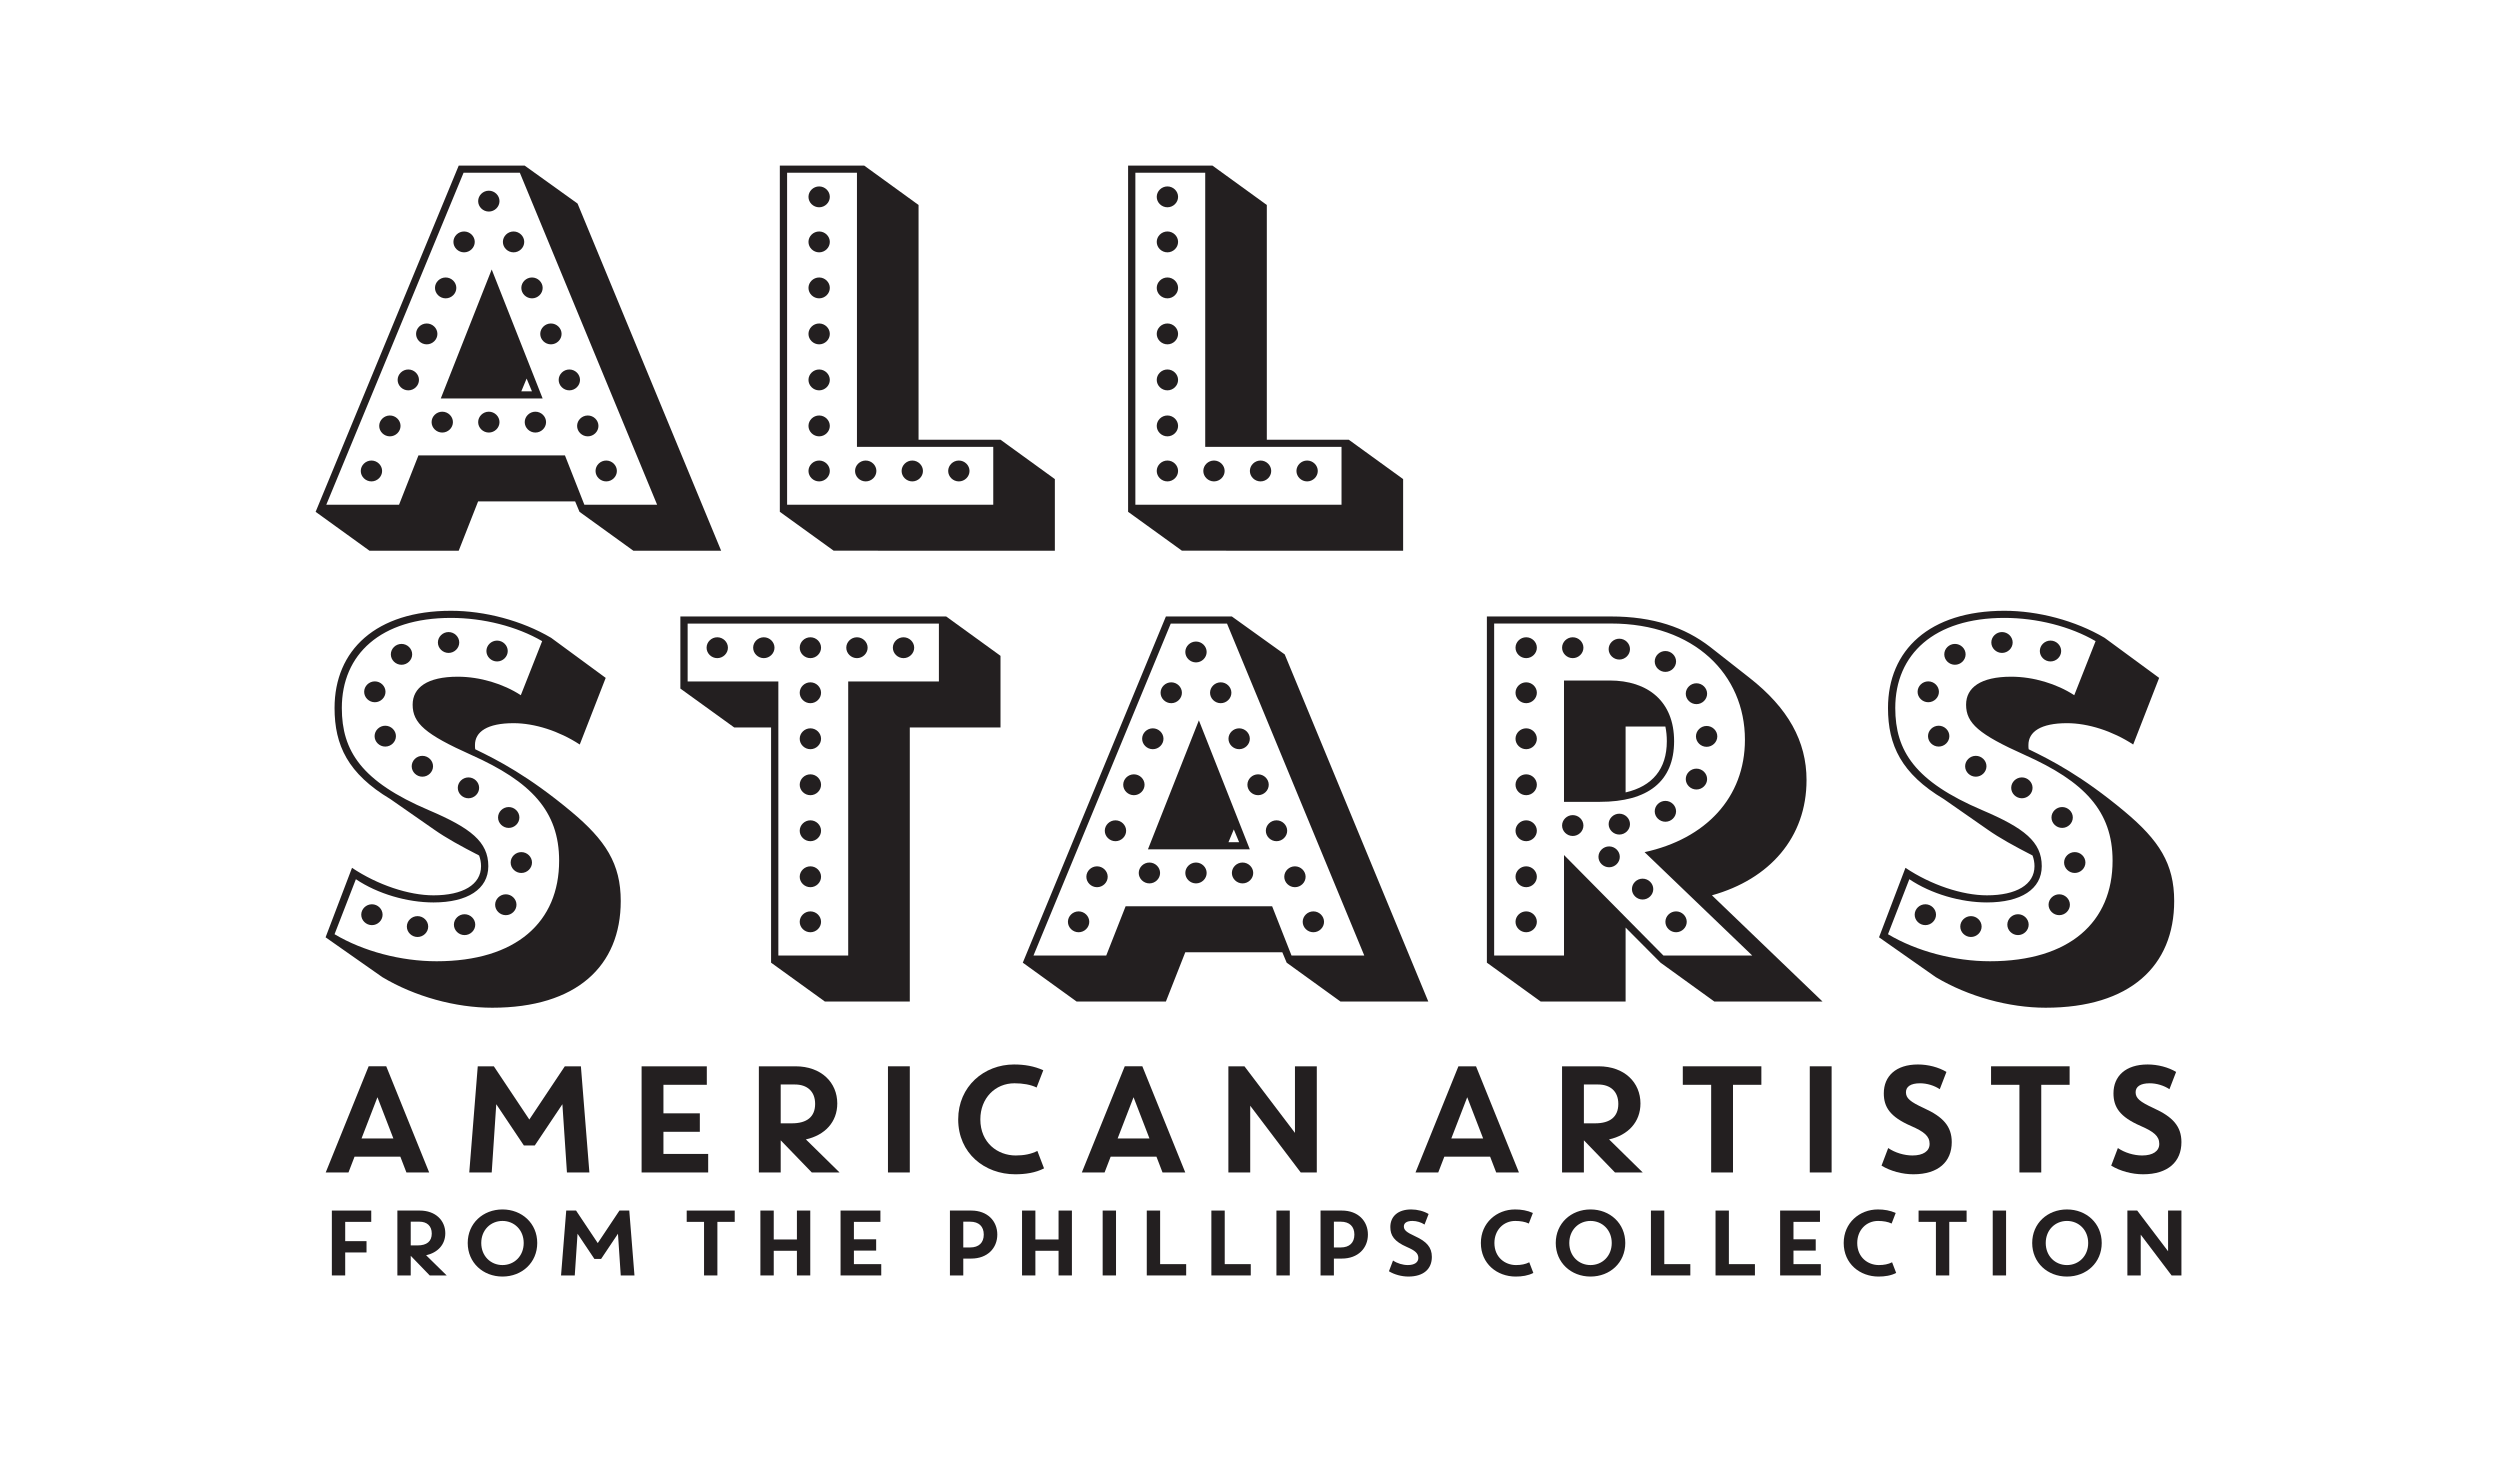 <svg height="472" viewBox="0 0 800 472" width="800" xmlns="http://www.w3.org/2000/svg"><g fill="#231f20" fill-rule="evenodd" transform="translate(101 53)"><path d="m38.652 254.6c-11.331 0-23.438-3.186-32.597-8.65l6.83-17.603c6.985 4.704 16.454 7.435 24.835 7.435 10.866 0 17.54-4.249 17.54-11.609 0-7.816-5.665-12.216-19.014-17.907-21.576-9.182-27.862-18.97-27.862-32.704 0-17.149 12.418-28.834 34.924-28.834 10.4 0 21.11 2.732 29.181 7.436l-6.829 17.301c-5.588-3.642-13.039-5.919-20.178-5.919-9.779 0-14.436 3.491-14.436 8.954 0 5.918 4.036 9.485 18.782 16.086 19.014 8.498 28.094 17.908 28.094 33.842 0 19.576-13.659 32.172-39.27 32.172zm43.073-47.955c-13.659-11.382-23.438-16.39-30.655-19.881-.079-.379-.079-.909-.079-1.365 0-4.249 3.959-6.981 12.341-6.981 6.752 0 14.59 2.504 21.187 6.83l8.305-21.323-17.463-12.823c-9.39-5.539-21.265-8.65-32.053-8.65-23.981 0-37.253 12.596-37.253 31.11 0 11.913 4.269 21.018 17.851 29.137l14.047 9.788c3.881 2.732 8.615 5.312 14.359 8.271.387 1.063.62 2.201.62 3.415 0 5.918-5.821 9.332-15.212 9.332-7.916 0-17.927-3.337-26.077-8.801l-8.459 22.232 18.161 12.748c10.399 6.222 23.438 9.788 35.157 9.788 27.008 0 41.134-13.353 41.134-34.146 0-11.912-4.812-19.424-15.911-28.681zm230.562 46.134-6.208-15.783h-46.879l-6.208 15.783h-23.282l43.927-106.23h18.006l43.927 106.23zm-19.092-108.506h-21.11l-45.79 110.783 17.229 12.443h28.561l6.209-15.783h31.044l1.396 3.34 17.23 12.443h28.095l-45.946-111.086zm-142.323-141.996h22.352v87.715h43.616v18.514h-65.968zm85.681 120.949v-22.915l-17.384-12.595h-26.233v-75.119l-17.384-12.597h-27.009v110.783l17.23 12.443zm25.764-14.72v-106.229h22.352v87.715h43.617v18.514zm85.682 14.72v-22.915l-17.385-12.595h-26.232v-75.119l-17.385-12.597h-27.008v110.783l17.229 12.443zm187.755 131.374c-11.332 0-23.439-3.186-32.597-8.65l6.829-17.603c6.986 4.704 16.454 7.435 24.835 7.435 10.867 0 17.541-4.249 17.541-11.609 0-7.816-5.666-12.216-19.015-17.907-21.575-9.182-27.862-18.97-27.862-32.704 0-17.149 12.418-28.834 34.924-28.834 10.401 0 21.11 2.732 29.182 7.436l-6.83 17.301c-5.588-3.642-13.038-5.919-20.178-5.919-9.779 0-14.436 3.491-14.436 8.954 0 5.918 4.036 9.485 18.782 16.086 19.015 8.498 28.095 17.908 28.095 33.842 0 19.576-13.659 32.172-39.27 32.172zm43.072-47.955c-13.659-11.382-23.437-16.39-30.655-19.881-.078-.379-.078-.909-.078-1.365 0-4.249 3.958-6.981 12.34-6.981 6.753 0 14.591 2.504 21.187 6.83l8.305-21.323-17.462-12.823c-9.391-5.539-21.266-8.65-32.054-8.65-23.982 0-37.252 12.596-37.252 31.11 0 11.913 4.268 21.018 17.85 29.137l14.047 9.788c3.881 2.732 8.615 5.312 14.359 8.271.388 1.063.621 2.201.621 3.415 0 5.918-5.821 9.332-15.213 9.332-7.915 0-17.928-3.337-26.077-8.801l-8.459 22.232 18.16 12.748c10.401 6.222 23.439 9.788 35.159 9.788 27.008 0 41.133-13.353 41.133-34.146 0-11.912-4.812-19.424-15.911-28.681zm-119.121 46.113h-.021l.021.021h-28.405l-31.82-32.172v32.172h-22.352v-106.25h37.409c26.697 0 42.84 16.39 42.84 37.18v.02c0 18.51-12.566 31.71-32.113 35.963zm17.385-56.129c0-12.444-5.898-23.067-18.315-32.779l-12.574-9.865c-8.071-6.222-18.161-9.712-31.664-9.712h-39.737v110.783l17.229 12.443h27.164v-23.674l11.176 11.231 17.23 12.443h34.613l-35.39-33.994c18.471-5.158 30.268-18.513 30.268-36.876zm-409.57-128.49 1.707 4.097h-3.414zm-27.474 6.374h32.596l-16.298-41.278z"/><path d="m419.193 179.48h12.728c.31 1.519.465 3.035.465 4.705 0 8.954-4.656 14.417-13.193 16.39zm-8.226 24.109c15.362 0 23.743-6.522 23.748-19.414-.005-12.741-8.385-19.415-20.644-19.415h-14.591v38.829zm-324.976-95.083-6.209-15.782h-46.876l-6.209 15.782h-23.283l43.927-106.229h18.006l43.928 106.229zm-2.173-96.365-16.919-12.141h-21.11l-45.789 110.783 17.229 12.443h28.56l6.209-15.783h31.044l1.397 3.34 17.23 12.443h28.095zm209.998 200.271 1.708 4.097h-3.416zm-27.474 6.373h32.596l-16.298-41.277zm-66.892-53.721h-29.025v87.715h-22.352v-87.715h-29.026v-18.515h80.403zm-82.731-20.791v23.067l17.229 12.444h11.797v75.272l17.229 12.443h27.163v-87.715h29.027v-22.915l-17.385-12.596z"/><path d="m92.988 94.372c1.862 0 3.415 1.519 3.415 3.34s-1.553 3.337-3.415 3.337c-1.863 0-3.415-1.516-3.415-3.337s1.552-3.34 3.415-3.34zm-5.899-14.416c1.863 0 3.415 1.517 3.415 3.339 0 1.821-1.552 3.338-3.415 3.338-1.862 0-3.415-1.517-3.415-3.338 0-1.822 1.553-3.339 3.415-3.339zm-5.898-14.721c1.863 0 3.415 1.519 3.415 3.34s-1.552 3.337-3.415 3.337-3.415-1.516-3.415-3.337 1.552-3.34 3.415-3.34zm-5.898-14.72c1.862 0 3.414 1.518 3.414 3.339s-1.552 3.338-3.414 3.338c-1.863 0-3.415-1.517-3.415-3.338s1.552-3.339 3.415-3.339zm-4.967 28.227c1.862 0 3.414 1.517 3.414 3.338 0 1.822-1.552 3.339-3.414 3.339-1.863 0-3.415-1.517-3.415-3.339 0-1.821 1.552-3.338 3.415-3.338zm-1.087-42.947c1.862 0 3.415 1.517 3.415 3.338s-1.553 3.339-3.415 3.339c-1.863 0-3.414-1.518-3.414-3.339s1.551-3.338 3.414-3.338zm-5.898-14.721c1.863 0 3.414 1.518 3.414 3.339s-1.551 3.339-3.414 3.339-3.416-1.518-3.416-3.339 1.553-3.339 3.416-3.339zm-7.917 57.668c1.863 0 3.415 1.517 3.415 3.338 0 1.822-1.552 3.339-3.415 3.339-1.862 0-3.414-1.517-3.414-3.339 0-1.821 1.552-3.338 3.414-3.338zm0-70.719c1.863 0 3.415 1.518 3.415 3.339s-1.552 3.339-3.415 3.339c-1.862 0-3.414-1.518-3.414-3.339s1.552-3.339 3.414-3.339zm-7.916 13.051c1.862 0 3.416 1.518 3.416 3.339s-1.554 3.339-3.416 3.339c-1.863 0-3.414-1.518-3.414-3.339s1.551-3.339 3.414-3.339zm-5.898 14.721c1.863 0 3.414 1.517 3.414 3.338s-1.551 3.339-3.414 3.339c-1.862 0-3.415-1.518-3.415-3.339s1.553-3.338 3.415-3.338zm-1.087 42.947c1.863 0 3.415 1.517 3.415 3.338 0 1.822-1.552 3.339-3.415 3.339-1.862 0-3.414-1.517-3.414-3.339 0-1.821 1.552-3.338 3.414-3.338zm-4.967-28.227c1.863 0 3.415 1.518 3.415 3.339s-1.552 3.338-3.415 3.338c-1.862 0-3.415-1.517-3.415-3.338s1.553-3.339 3.415-3.339zm-5.898 14.72c1.863 0 3.415 1.519 3.415 3.34s-1.552 3.337-3.415 3.337-3.415-1.516-3.415-3.337 1.552-3.34 3.415-3.34zm-5.898 14.721c1.862 0 3.414 1.517 3.414 3.339 0 1.821-1.552 3.338-3.414 3.338-1.863 0-3.415-1.517-3.415-3.338 0-1.822 1.552-3.339 3.415-3.339zm-5.899 14.416c1.863 0 3.415 1.519 3.415 3.34s-1.552 3.337-3.415 3.337c-1.862 0-3.415-1.516-3.415-3.337s1.553-3.34 3.415-3.34zm187.97 0c1.862 0 3.415 1.519 3.415 3.34s-1.553 3.337-3.415 3.337c-1.863 0-3.414-1.516-3.414-3.337s1.551-3.34 3.414-3.34zm-14.901 0c1.862 0 3.415 1.519 3.415 3.34s-1.553 3.337-3.415 3.337c-1.863 0-3.414-1.516-3.414-3.337s1.551-3.34 3.414-3.34zm-14.902 0c1.863 0 3.416 1.519 3.416 3.34s-1.553 3.337-3.416 3.337c-1.862 0-3.414-1.516-3.414-3.337s1.552-3.34 3.414-3.34zm-14.901 0c1.863 0 3.416 1.519 3.416 3.34s-1.553 3.337-3.416 3.337c-1.862 0-3.414-1.516-3.414-3.337s1.552-3.34 3.414-3.34zm0-14.416c1.863 0 3.416 1.517 3.416 3.339 0 1.821-1.553 3.338-3.416 3.338-1.862 0-3.414-1.517-3.414-3.338 0-1.822 1.552-3.339 3.414-3.339zm0-14.721c1.863 0 3.416 1.519 3.416 3.34s-1.553 3.337-3.416 3.337c-1.862 0-3.414-1.516-3.414-3.337s1.552-3.34 3.414-3.34zm0-14.72c1.863 0 3.416 1.518 3.416 3.339s-1.553 3.338-3.416 3.338c-1.862 0-3.414-1.517-3.414-3.338s1.552-3.339 3.414-3.339zm0-14.72c1.863 0 3.416 1.517 3.416 3.338s-1.553 3.339-3.416 3.339c-1.862 0-3.414-1.518-3.414-3.339s1.552-3.338 3.414-3.338zm0-14.721c1.863 0 3.416 1.518 3.416 3.339s-1.553 3.339-3.416 3.339c-1.862 0-3.414-1.518-3.414-3.339s1.552-3.339 3.414-3.339zm0-14.416c1.863 0 3.416 1.517 3.416 3.338s-1.553 3.339-3.416 3.339c-1.862 0-3.414-1.518-3.414-3.339s1.552-3.338 3.414-3.338zm156.151 87.714c1.862 0 3.414 1.519 3.414 3.34s-1.552 3.337-3.414 3.337c-1.863 0-3.416-1.516-3.416-3.337s1.553-3.34 3.416-3.34zm-14.902 0c1.863 0 3.414 1.519 3.414 3.34s-1.551 3.337-3.414 3.337c-1.862 0-3.415-1.516-3.415-3.337s1.553-3.34 3.415-3.34zm-14.901 0c1.863 0 3.414 1.519 3.414 3.34s-1.551 3.337-3.414 3.337c-1.862 0-3.415-1.516-3.415-3.337s1.553-3.34 3.415-3.34zm-14.901 0c1.863 0 3.414 1.519 3.414 3.34s-1.551 3.337-3.414 3.337c-1.862 0-3.416-1.516-3.416-3.337s1.554-3.34 3.416-3.34zm0-14.416c1.863 0 3.414 1.517 3.414 3.339 0 1.821-1.551 3.338-3.414 3.338-1.862 0-3.416-1.517-3.416-3.338 0-1.822 1.554-3.339 3.416-3.339zm0-14.721c1.863 0 3.414 1.519 3.414 3.34s-1.551 3.337-3.414 3.337c-1.862 0-3.416-1.516-3.416-3.337s1.554-3.34 3.416-3.34zm0-14.72c1.863 0 3.414 1.518 3.414 3.339s-1.551 3.338-3.414 3.338c-1.862 0-3.416-1.517-3.416-3.338s1.554-3.339 3.416-3.339zm0-14.72c1.863 0 3.414 1.517 3.414 3.338s-1.551 3.339-3.414 3.339c-1.862 0-3.416-1.518-3.416-3.339s1.554-3.338 3.416-3.338zm0-14.721c1.863 0 3.414 1.518 3.414 3.339s-1.551 3.339-3.414 3.339c-1.862 0-3.416-1.518-3.416-3.339s1.554-3.339 3.416-3.339zm0-14.416c1.863 0 3.414 1.517 3.414 3.338s-1.551 3.339-3.414 3.339c-1.862 0-3.416-1.518-3.416-3.339s1.554-3.338 3.416-3.338zm-206.747 213.017c1.863 0 3.415 1.518 3.415 3.339s-1.552 3.339-3.415 3.339-3.415-1.518-3.415-3.339 1.552-3.339 3.415-3.339zm-4.036-14.417c1.863 0 3.415 1.519 3.415 3.34s-1.552 3.337-3.415 3.337c-1.862 0-3.414-1.516-3.414-3.337s1.552-3.34 3.414-3.34zm-.931 27.923c1.863 0 3.415 1.519 3.415 3.34s-1.552 3.338-3.415 3.338-3.415-1.517-3.415-3.338 1.552-3.34 3.415-3.34zm-2.794-81.189c1.863 0 3.415 1.518 3.415 3.339s-1.552 3.338-3.415 3.338-3.415-1.517-3.415-3.338 1.552-3.339 3.415-3.339zm-9.158 43.782c1.862 0 3.415 1.517 3.415 3.338s-1.553 3.339-3.415 3.339c-1.863 0-3.414-1.518-3.414-3.339s1.551-3.338 3.414-3.338zm-1.242 43.782c1.863 0 3.416 1.517 3.416 3.338s-1.553 3.339-3.416 3.339-3.414-1.518-3.414-3.339 1.551-3.338 3.414-3.338zm-5.122-90.296c1.863 0 3.415 1.518 3.415 3.339s-1.552 3.339-3.415 3.339-3.415-1.518-3.415-3.339 1.552-3.339 3.415-3.339zm-8.382 39.609c1.863 0 3.415 1.518 3.415 3.339s-1.552 3.338-3.415 3.338c-1.862 0-3.415-1.517-3.415-3.338s1.553-3.339 3.415-3.339zm-1.552 51.294c1.863 0 3.415 1.517 3.415 3.338s-1.552 3.339-3.415 3.339-3.415-1.518-3.415-3.339 1.552-3.338 3.415-3.338zm-5.122-87.109c1.863 0 3.414 1.518 3.414 3.339 0 1.822-1.551 3.338-3.414 3.338-1.862 0-3.416-1.516-3.416-3.338 0-1.821 1.554-3.339 3.416-3.339zm-5.2 26.179c1.863 0 3.415 1.517 3.415 3.338s-1.552 3.339-3.415 3.339-3.415-1.518-3.415-3.339 1.552-3.338 3.415-3.338zm-3.337-14.19c1.862 0 3.414 1.518 3.414 3.339s-1.552 3.338-3.414 3.338c-1.863 0-3.415-1.517-3.415-3.338s1.552-3.339 3.415-3.339zm-.932 71.326c1.863 0 3.415 1.517 3.415 3.338s-1.552 3.339-3.415 3.339c-1.862 0-3.415-1.518-3.415-3.339s1.553-3.338 3.415-3.338zm170.113-85.439c1.863 0 3.415 1.517 3.415 3.338s-1.552 3.34-3.415 3.34c-1.862 0-3.414-1.519-3.414-3.34s1.552-3.338 3.414-3.338zm-14.901 0c1.863 0 3.415 1.517 3.415 3.338s-1.552 3.34-3.415 3.34c-1.862 0-3.415-1.519-3.415-3.34s1.553-3.338 3.415-3.338zm-14.901 87.715c1.863 0 3.415 1.518 3.415 3.339s-1.552 3.338-3.415 3.338c-1.862 0-3.415-1.517-3.415-3.338s1.553-3.339 3.415-3.339zm0-14.417c1.863 0 3.415 1.518 3.415 3.339s-1.552 3.338-3.415 3.338c-1.862 0-3.415-1.517-3.415-3.338s1.553-3.339 3.415-3.339zm0-14.721c1.863 0 3.415 1.519 3.415 3.34s-1.552 3.338-3.415 3.338c-1.862 0-3.415-1.517-3.415-3.338s1.553-3.34 3.415-3.34zm0-14.72c1.863 0 3.415 1.518 3.415 3.339s-1.552 3.339-3.415 3.339c-1.862 0-3.415-1.518-3.415-3.339s1.553-3.339 3.415-3.339zm0-14.72c1.863 0 3.415 1.517 3.415 3.338s-1.552 3.34-3.415 3.34c-1.862 0-3.415-1.519-3.415-3.34s1.553-3.338 3.415-3.338zm0-14.72c1.863 0 3.415 1.517 3.415 3.338s-1.552 3.339-3.415 3.339c-1.862 0-3.415-1.518-3.415-3.339s1.553-3.338 3.415-3.338zm0-14.417c1.863 0 3.415 1.517 3.415 3.338s-1.552 3.34-3.415 3.34c-1.862 0-3.415-1.519-3.415-3.34s1.553-3.338 3.415-3.338zm-14.901 0c1.863 0 3.415 1.517 3.415 3.338s-1.552 3.34-3.415 3.34-3.415-1.519-3.415-3.34 1.552-3.338 3.415-3.338zm-14.901 0c1.863 0 3.415 1.517 3.415 3.338s-1.552 3.34-3.415 3.34-3.415-1.519-3.415-3.34 1.552-3.338 3.415-3.338zm190.756 87.715c1.863 0 3.415 1.518 3.415 3.339s-1.552 3.338-3.415 3.338c-1.862 0-3.414-1.517-3.414-3.338s1.552-3.339 3.414-3.339zm-5.898-14.417c1.863 0 3.415 1.518 3.415 3.339s-1.552 3.338-3.415 3.338-3.415-1.517-3.415-3.338 1.552-3.339 3.415-3.339zm-5.898-14.721c1.862 0 3.415 1.519 3.415 3.34s-1.553 3.338-3.415 3.338c-1.863 0-3.415-1.517-3.415-3.338s1.552-3.34 3.415-3.34zm-5.899-14.72c1.863 0 3.415 1.518 3.415 3.339s-1.552 3.339-3.415 3.339c-1.862 0-3.414-1.518-3.414-3.339s1.552-3.339 3.414-3.339zm-4.967 28.227c1.863 0 3.415 1.518 3.415 3.339s-1.552 3.338-3.415 3.338c-1.862 0-3.414-1.517-3.414-3.338s1.552-3.339 3.414-3.339zm-1.087-42.947c1.863 0 3.416 1.517 3.416 3.338s-1.553 3.34-3.416 3.34c-1.862 0-3.414-1.519-3.414-3.34s1.552-3.338 3.414-3.338zm-5.897-14.72c1.863 0 3.414 1.517 3.414 3.338s-1.551 3.339-3.414 3.339-3.416-1.518-3.416-3.339 1.553-3.338 3.416-3.338zm-7.917 57.667c1.863 0 3.415 1.518 3.415 3.339s-1.552 3.338-3.415 3.338c-1.862 0-3.415-1.517-3.415-3.338s1.553-3.339 3.415-3.339zm0-70.718c1.863 0 3.415 1.517 3.415 3.338s-1.552 3.339-3.415 3.339c-1.862 0-3.415-1.518-3.415-3.339s1.553-3.338 3.415-3.338zm-7.916 13.051c1.862 0 3.415 1.517 3.415 3.338s-1.553 3.339-3.415 3.339c-1.863 0-3.414-1.518-3.414-3.339s1.551-3.338 3.414-3.338zm-5.898 14.72c1.863 0 3.414 1.517 3.414 3.338s-1.551 3.34-3.414 3.34-3.416-1.519-3.416-3.34 1.553-3.338 3.416-3.338zm-1.087 42.947c1.863 0 3.415 1.518 3.415 3.339s-1.552 3.338-3.415 3.338-3.415-1.517-3.415-3.338 1.552-3.339 3.415-3.339zm-4.967-28.227c1.863 0 3.415 1.518 3.415 3.339s-1.552 3.339-3.415 3.339c-1.864 0-3.416-1.518-3.416-3.339s1.552-3.339 3.416-3.339zm-5.898 14.72c1.861 0 3.415 1.519 3.415 3.34s-1.554 3.338-3.415 3.338c-1.863 0-3.415-1.517-3.415-3.338s1.552-3.34 3.415-3.34zm-5.899 14.721c1.863 0 3.415 1.518 3.415 3.339s-1.552 3.338-3.415 3.338c-1.862 0-3.414-1.517-3.414-3.338s1.552-3.339 3.414-3.339zm-5.898 14.417c1.863 0 3.415 1.518 3.415 3.339s-1.552 3.338-3.415 3.338-3.415-1.517-3.415-3.338 1.552-3.339 3.415-3.339zm200.969-59.337c1.863 0 3.416 1.518 3.416 3.339s-1.553 3.339-3.416 3.339-3.414-1.518-3.414-3.339 1.551-3.339 3.414-3.339zm-3.259 13.658c1.862 0 3.415 1.518 3.415 3.339s-1.553 3.339-3.415 3.339c-1.863 0-3.415-1.518-3.415-3.339s1.552-3.339 3.415-3.339zm0-27.316c1.862 0 3.415 1.518 3.415 3.339s-1.553 3.338-3.415 3.338c-1.863 0-3.415-1.517-3.415-3.338s1.552-3.339 3.415-3.339zm-6.519 72.995c1.862 0 3.414 1.518 3.414 3.339s-1.552 3.338-3.414 3.338c-1.863 0-3.415-1.517-3.415-3.338s1.552-3.339 3.415-3.339zm-3.415-35.359c1.862 0 3.415 1.517 3.415 3.338s-1.553 3.339-3.415 3.339c-1.863 0-3.415-1.518-3.415-3.339s1.552-3.338 3.415-3.338zm0-47.955c1.862 0 3.415 1.517 3.415 3.338s-1.553 3.339-3.415 3.339c-1.863 0-3.415-1.518-3.415-3.339s1.552-3.338 3.415-3.338zm-7.296 72.843c1.863 0 3.416 1.517 3.416 3.338 0 1.822-1.553 3.339-3.416 3.339s-3.414-1.517-3.414-3.339c0-1.821 1.551-3.338 3.414-3.338zm-7.451-20.79c1.863 0 3.416 1.516 3.416 3.337 0 1.822-1.553 3.34-3.416 3.34-1.862 0-3.414-1.518-3.414-3.34 0-1.821 1.552-3.337 3.414-3.337zm0-55.999c1.863 0 3.416 1.518 3.416 3.339s-1.553 3.338-3.416 3.338c-1.862 0-3.414-1.517-3.414-3.338s1.552-3.339 3.414-3.339zm-3.259 66.469c1.863 0 3.415 1.518 3.415 3.339s-1.552 3.339-3.415 3.339c-1.862 0-3.415-1.518-3.415-3.339s1.553-3.339 3.415-3.339zm-11.642-10.016c1.863 0 3.416 1.518 3.416 3.339s-1.553 3.339-3.416 3.339c-1.862 0-3.414-1.518-3.414-3.339s1.552-3.339 3.414-3.339zm0-56.908c1.863 0 3.416 1.517 3.416 3.338s-1.553 3.34-3.416 3.34c-1.862 0-3.414-1.519-3.414-3.34s1.552-3.338 3.414-3.338zm-14.901 87.715c1.863 0 3.416 1.518 3.416 3.339s-1.553 3.338-3.416 3.338c-1.862 0-3.414-1.517-3.414-3.338s1.552-3.339 3.414-3.339zm0-14.417c1.863 0 3.416 1.518 3.416 3.339s-1.553 3.338-3.416 3.338c-1.862 0-3.414-1.517-3.414-3.338s1.552-3.339 3.414-3.339zm0-14.721c1.863 0 3.416 1.519 3.416 3.34s-1.553 3.338-3.416 3.338c-1.862 0-3.414-1.517-3.414-3.338s1.552-3.34 3.414-3.34zm0-14.72c1.863 0 3.416 1.518 3.416 3.339s-1.553 3.339-3.416 3.339c-1.862 0-3.414-1.518-3.414-3.339s1.552-3.339 3.414-3.339zm0-14.72c1.863 0 3.416 1.517 3.416 3.338s-1.553 3.34-3.416 3.34c-1.862 0-3.414-1.519-3.414-3.34s1.552-3.338 3.414-3.338zm0-14.72c1.863 0 3.416 1.517 3.416 3.338s-1.553 3.339-3.416 3.339c-1.862 0-3.414-1.518-3.414-3.339s1.552-3.338 3.414-3.338zm0-14.417c1.863 0 3.416 1.517 3.416 3.338s-1.553 3.34-3.416 3.34c-1.862 0-3.414-1.519-3.414-3.34s1.552-3.338 3.414-3.338zm175.544 68.745c1.863 0 3.415 1.518 3.415 3.339s-1.552 3.339-3.415 3.339c-1.862 0-3.415-1.518-3.415-3.339s1.553-3.339 3.415-3.339zm-4.035-14.417c1.862 0 3.414 1.519 3.414 3.34s-1.552 3.337-3.414 3.337c-1.863 0-3.415-1.516-3.415-3.337s1.552-3.34 3.415-3.34zm-.932 27.923c1.863 0 3.415 1.519 3.415 3.34s-1.552 3.338-3.415 3.338c-1.862 0-3.415-1.517-3.415-3.338s1.553-3.34 3.415-3.34zm-2.794-81.189c1.863 0 3.415 1.518 3.415 3.339s-1.552 3.338-3.415 3.338c-1.862 0-3.415-1.517-3.415-3.338s1.553-3.339 3.415-3.339zm-9.157 43.782c1.862 0 3.414 1.517 3.414 3.338s-1.552 3.339-3.414 3.339c-1.863 0-3.416-1.518-3.416-3.339s1.553-3.338 3.416-3.338zm-1.242 43.782c1.863 0 3.414 1.517 3.414 3.338s-1.551 3.339-3.414 3.339-3.416-1.518-3.416-3.339 1.553-3.338 3.416-3.338zm-5.123-90.296c1.863 0 3.415 1.518 3.415 3.339s-1.552 3.339-3.415 3.339c-1.862 0-3.415-1.518-3.415-3.339s1.553-3.339 3.415-3.339zm-8.382 39.609c1.863 0 3.415 1.518 3.415 3.339s-1.552 3.338-3.415 3.338c-1.862 0-3.414-1.517-3.414-3.338s1.552-3.339 3.414-3.339zm-1.552 51.294c1.863 0 3.415 1.517 3.415 3.338s-1.552 3.339-3.415 3.339c-1.862 0-3.415-1.518-3.415-3.339s1.553-3.338 3.415-3.338zm-5.122-87.109c1.862 0 3.415 1.518 3.415 3.339 0 1.822-1.553 3.338-3.415 3.338-1.863 0-3.414-1.516-3.414-3.338 0-1.821 1.551-3.339 3.414-3.339zm-5.2 26.179c1.863 0 3.415 1.517 3.415 3.338s-1.552 3.339-3.415 3.339c-1.862 0-3.416-1.518-3.416-3.339s1.554-3.338 3.416-3.338zm-3.338-14.19c1.862 0 3.416 1.518 3.416 3.339s-1.554 3.338-3.416 3.338-3.414-1.517-3.414-3.338 1.552-3.339 3.414-3.339zm-.93 71.326c1.862 0 3.414 1.517 3.414 3.338s-1.552 3.339-3.414 3.339c-1.864 0-3.415-1.518-3.415-3.339s1.551-3.338 3.415-3.338zm-500.426 74.948h10.192l-5.096-13.201zm12.424 5.824h-14.657l-1.941 5.048h-7.28l13.735-33.973h5.63l13.735 33.973h-7.28z"/><path d="m66.636 313.55-8.833-13.201-1.455 21.84h-7.184l2.718-33.973h5.145l11.357 17.035 11.357-17.035h5.144l2.718 33.973h-7.183l-1.456-21.84-8.833 13.201z"/><path d="m104.312 288.216h20.869v5.921h-13.881v9.124h11.648v5.921h-11.648v7.086h14.318v5.921h-21.306z"/><path d="m148.825 306.464h3.591c4.805 0 7.426-2.087 7.426-6.212 0-4.077-2.621-6.213-6.455-6.213h-4.562zm8.056 5.145 10.775 10.58h-8.882l-9.949-10.289v10.289h-6.989v-33.973h11.696c8.348 0 13.396 5.241 13.396 11.89 0 5.921-3.932 10.144-10.047 11.503z"/><path d="m183.147 322.189h6.989v-33.973h-6.989z"/><path d="m223.484 287.633c3.397 0 6.454.534 9.367 1.844l-2.136 5.533c-1.844-.922-4.416-1.359-7.086-1.359-6.163 0-10.92 4.757-10.92 11.551 0 7.523 5.581 11.551 11.308 11.551 2.67 0 4.951-.437 6.941-1.456l2.135 5.581c-2.718 1.408-5.921 1.893-9.221 1.893-9.755 0-18.249-6.697-18.249-17.569 0-10.58 8.3-17.569 17.861-17.569zm33.156 23.684h10.193l-5.096-13.201zm12.426 5.824h-14.657l-1.942 5.048h-7.279l13.734-33.973h5.63l13.735 33.973h-7.28z"/><path d="m292.081 288.216h5.144l16.162 21.306v-21.306h6.989v33.973h-5.145l-16.161-21.355v21.355h-6.989z"/><path d="m363.415 311.318h10.192l-5.095-13.201zm12.425 5.824h-14.657l-1.942 5.047h-7.279l13.734-33.973h5.63l13.735 33.973h-7.28zm30.004-10.678h3.591c4.805 0 7.426-2.086 7.426-6.212 0-4.077-2.621-6.213-6.455-6.213h-4.562zm8.056 5.145 10.774 10.58h-8.881l-9.949-10.289v10.289h-6.989v-33.973h11.696c8.348 0 13.396 5.241 13.396 11.891 0 5.921-3.932 10.143-10.047 11.502z"/><path d="m446.572 294.137h-9.076v-5.921h25.141v5.921h-9.076v28.052h-6.989z"/><path d="m478.127 322.189h6.989v-33.973h-6.989z"/><path d="m501.817 296.855c0-5.485 3.882-9.222 10.92-9.222 3.252 0 6.599.874 9.124 2.379l-2.135 5.532c-1.748-1.164-4.077-1.892-6.31-1.892-3.057 0-4.514 1.116-4.514 2.863 0 1.893 1.262 3.033 5.873 5.145 5.944 2.718 8.785 5.726 8.785 10.822 0 6.261-4.271 10.289-12.279 10.289-3.543 0-7.329-1.019-10.192-2.766l2.135-5.63c2.184 1.505 5.144 2.378 7.765 2.378 3.398 0 5.485-1.358 5.485-3.713 0-2.499-1.772-3.906-5.946-5.727-6.746-2.935-8.711-6.066-8.711-10.458z"/><path d="m545.214 294.137h-9.076v-5.921h25.14v5.921h-9.076v28.052h-6.988z"/><path d="m575.313 296.855c0-5.485 3.883-9.222 10.92-9.222 3.252 0 6.601.874 9.124 2.379l-2.135 5.532c-1.748-1.164-4.077-1.892-6.31-1.892-3.057 0-4.513 1.116-4.513 2.863 0 1.893 1.261 3.033 5.872 5.145 5.945 2.718 8.785 5.726 8.785 10.822 0 6.261-4.271 10.289-12.279 10.289-3.543 0-7.329-1.019-10.192-2.766l2.135-5.63c2.184 1.505 5.145 2.378 7.766 2.378 3.397 0 5.484-1.358 5.484-3.713 0-2.499-1.772-3.906-5.945-5.727-6.747-2.935-8.712-6.066-8.712-10.458z"/><path d="m5.193 334.379h12.606v3.619h-8.335v6.17h6.823v3.619h-6.823v7.356h-4.271z"/><path d="m30.432 345.533h2.195c2.936 0 4.538-1.276 4.538-3.797 0-2.492-1.602-3.797-3.945-3.797h-2.788zm4.924 3.144 6.585 6.466h-5.429l-6.08-6.288v6.288h-4.272v-20.764h7.149c5.102 0 8.187 3.204 8.187 7.268 0 3.618-2.402 6.199-6.14 7.03zm24.437 3.144c3.767 0 6.793-2.877 6.793-7.06s-3.026-7.06-6.793-7.06-6.793 2.877-6.793 7.06 3.026 7.06 6.793 7.06zm0-17.798c6.229 0 11.123 4.45 11.123 10.738 0 6.289-4.894 10.738-11.123 10.738s-11.124-4.449-11.124-10.738c0-6.288 4.895-10.738 11.124-10.738z"/><path d="m89.212 349.863-5.399-8.068-.889 13.348h-4.391l1.661-20.764h3.144l6.942 10.412 6.941-10.412h3.145l1.661 20.764h-4.39l-.89-13.348-5.399 8.068z"/><path d="m124.294 337.998h-5.547v-3.619h15.366v3.619h-5.548v17.145h-4.271z"/><path d="m142.325 334.379h4.272v9.255h7.415v-9.255h4.272v20.764h-4.272v-7.89h-7.415v7.89h-4.272z"/><path d="m167.978 334.379h12.755v3.619h-8.483v5.577h7.119v3.618h-7.119v4.331h8.75v3.619h-13.022z"/><path d="m209.445 337.939h-2.195v8.246h2.195c2.788 0 4.36-1.513 4.36-4.123 0-2.611-1.572-4.123-4.36-4.123zm-2.195 11.806v5.398h-4.271v-20.764h6.822c5.191 0 8.335 3.352 8.335 7.683s-3.144 7.683-8.335 7.683z"/><path d="m226.052 334.379h4.271v9.255h7.416v-9.255h4.271v20.764h-4.271v-7.89h-7.416v7.89h-4.271z"/><path d="m251.852 355.143h4.272v-20.764h-4.272z"/><path d="m265.968 334.379h4.272v17.145h8.335v3.619h-12.607z"/><path d="m286.639 334.379h4.272v17.145h8.335v3.619h-12.607z"/><path d="m307.458 355.143h4.271v-20.764h-4.271z"/><path d="m328.04 337.939h-2.194v8.246h2.194c2.789 0 4.361-1.513 4.361-4.123 0-2.611-1.572-4.123-4.361-4.123zm-2.194 11.806v5.398h-4.272v-20.764h6.822c5.192 0 8.336 3.352 8.336 7.683s-3.144 7.683-8.336 7.683zm18.059-10.086c0-3.352 2.373-5.636 6.675-5.636 1.987 0 4.034.534 5.576 1.454l-1.305 3.381c-1.068-.712-2.492-1.157-3.856-1.157-1.869 0-2.759.683-2.759 1.75 0 1.157.771 1.854 3.59 3.145 3.633 1.661 5.368 3.5 5.368 6.614 0 3.827-2.61 6.289-7.504 6.289-2.166 0-4.479-.623-6.23-1.691l1.306-3.44c1.335.919 3.144 1.453 4.746 1.453 2.076 0 3.352-.831 3.352-2.269 0-1.528-1.083-2.388-3.634-3.5-4.123-1.795-5.325-3.708-5.325-6.393zm39.89-5.636c2.076 0 3.945.326 5.725 1.127l-1.305 3.382c-1.128-.564-2.7-.831-4.331-.831-3.767 0-6.674 2.907-6.674 7.06 0 4.598 3.411 7.06 6.911 7.06 1.632 0 3.026-.267 4.242-.89l1.305 3.411c-1.661.861-3.619 1.157-5.636 1.157-5.962 0-11.154-4.093-11.154-10.738 0-6.466 5.073-10.738 10.917-10.738zm24.17 17.798c3.767 0 6.793-2.877 6.793-7.06s-3.026-7.06-6.793-7.06-6.793 2.877-6.793 7.06 3.026 7.06 6.793 7.06zm0-17.798c6.229 0 11.124 4.45 11.124 10.738 0 6.289-4.895 10.738-11.124 10.738s-11.124-4.449-11.124-10.738c0-6.288 4.895-10.738 11.124-10.738z"/><path d="m427.299 334.379h4.271v17.145h8.335v3.619h-12.606z"/><path d="m447.97 334.379h4.271v17.145h8.335v3.619h-12.606z"/><path d="m468.64 334.379h12.755v3.619h-8.483v5.577h7.119v3.618h-7.119v4.331h8.75v3.619h-13.022z"/><path d="m499.9 334.023c2.077 0 3.946.326 5.726 1.127l-1.306 3.382c-1.127-.564-2.699-.831-4.331-.831-3.767 0-6.674 2.907-6.674 7.06 0 4.598 3.411 7.06 6.911 7.06 1.632 0 3.026-.267 4.242-.89l1.306 3.411c-1.662.861-3.619 1.157-5.636 1.157-5.963 0-11.154-4.093-11.154-10.738 0-6.466 5.072-10.738 10.916-10.738z"/><path d="m518.492 337.998h-5.547v-3.619h15.367v3.619h-5.547v17.145h-4.273z"/><path d="m536.672 355.143h4.271v-20.764h-4.271z"/><path d="m560.428 351.821c3.768 0 6.793-2.877 6.793-7.06s-3.025-7.06-6.793-7.06c-3.767 0-6.792 2.877-6.792 7.06s3.025 7.06 6.792 7.06zm0-17.798c6.23 0 11.124 4.45 11.124 10.738 0 6.289-4.894 10.738-11.124 10.738-6.229 0-11.124-4.449-11.124-10.738 0-6.288 4.895-10.738 11.124-10.738z"/><path d="m579.762 334.379h3.144l9.878 13.022v-13.022h4.272v20.764h-3.145l-9.877-13.051v13.051h-4.272z"/></g></svg>
